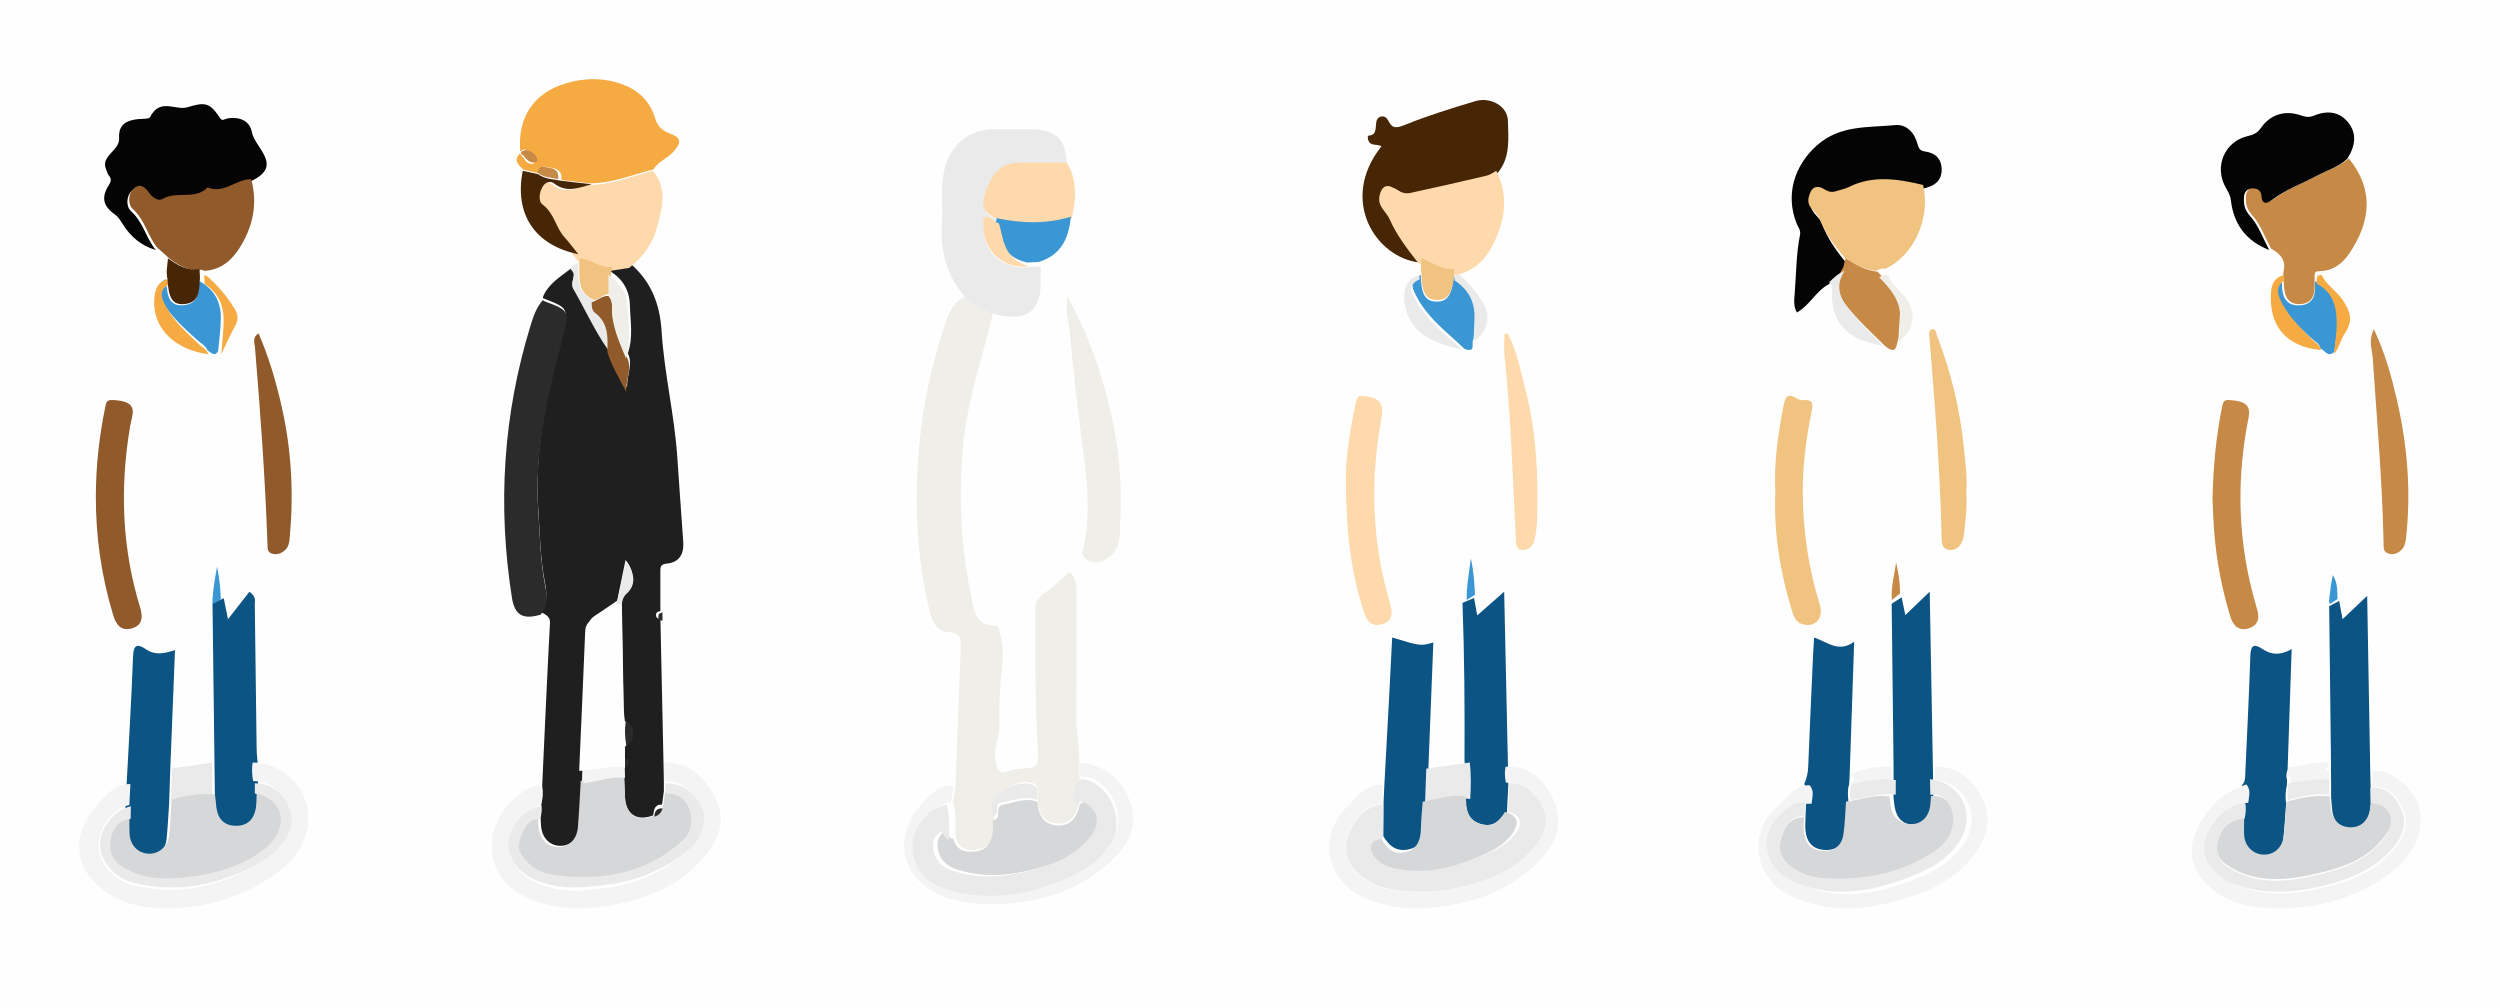 <?xml version="1.0" encoding="UTF-8"?>
<svg width="600px" height="242px" viewBox="0 0 600 242" version="1.1" xmlns="http://www.w3.org/2000/svg" xmlns:xlink="http://www.w3.org/1999/xlink">
    <title>Artboard Copy 9</title>
    <defs>
        <polygon id="path-1" points="-6.12658383e-15 0 602 0 602 242 -6.12658383e-15 242"></polygon>
    </defs>
    <g id="Artboard-Copy-9" stroke="none" stroke-width="1" fill="none" fill-rule="evenodd">
        <rect fill="#FFFFFF" x="0" y="0" width="600" height="242"></rect>
        <g id="Group-194" transform="translate(-1, 0)">
            <g id="Group-3">
                <mask id="mask-2" fill="white">
                    <use xlink:href="#path-1"></use>
                </mask>
                <g id="Clip-2"></g>
                <path d="M363.382,79.839 C363.091,79.901 362.801,79.963 362.51,80.024 C362.51,81.753 362.343,83.501 362.537,85.207 C364.214,99.981 364.715,114.832 365.546,129.661 C365.617,130.933 365.429,132.425 367.105,132.585 C368.822,132.749 370.129,131.797 370.535,130.047 C370.863,128.637 371.107,127.184 371.166,125.74 C371.608,114.776 371.019,103.892 368.029,93.269 C366.745,88.708 365.747,84.016 363.382,79.839 L363.382,79.839 Z M473.306,118.941 C473.643,115.48 473.106,112.066 472.769,108.646 C471.846,99.257 469.626,90.176 466.145,81.407 C465.901,80.795 465.897,79.634 464.948,79.888 C463.986,80.143 464.233,81.172 464.305,82.037 C465.208,92.833 466.111,103.627 466.678,114.451 C466.944,119.556 467.19,124.655 467.259,129.763 C467.277,131.099 467.442,132.405 469.028,132.634 C470.522,132.85 471.648,132.061 472.284,130.708 C472.545,130.157 472.698,129.525 472.756,128.915 C473.074,125.597 473.634,122.291 473.306,118.941 L473.306,118.941 Z M62.418,80.224 C60.869,81.287 61.468,82.535 61.555,83.57 C62.878,99.382 64.016,115.205 64.567,131.066 C64.6,132.012 64.495,133.004 65.715,133.321 C66.947,133.641 67.983,133.23 68.859,132.38 C69.85,131.419 69.85,130.108 69.959,128.876 C70.886,118.51 70.31,108.239 68.024,98.068 C66.66,91.997 64.944,86.051 62.418,80.224 L62.418,80.224 Z M570.278,79.816 C568.898,82.553 569.853,84.605 569.99,86.598 C571,101.35 572.334,116.082 572.625,130.877 C572.643,131.81 572.522,132.832 573.654,133.25 C574.846,133.69 575.913,133.353 576.835,132.536 C577.762,131.716 577.946,130.604 578.076,129.436 C579.311,118.342 578.379,107.397 575.823,96.567 C574.516,91.028 573.013,85.549 570.278,79.816 L570.278,79.816 Z M426.994,118.199 C426.59,128.092 428.113,137.507 430.798,146.766 C431.311,148.534 431.908,150.211 434.097,150.412 C436.704,150.652 438.225,148.462 437.33,145.458 C434.695,136.612 433.442,127.564 433.379,118.369 C433.335,111.803 434.159,105.283 435.405,98.841 C435.767,96.973 435.972,95.747 433.497,95.929 C433.006,95.964 432.412,95.818 432.007,95.546 C429.719,94.019 429.264,95.361 428.896,97.321 C427.586,104.298 426.636,111.299 426.994,118.199 L426.994,118.199 Z M324.79,114.906 C324.824,128.108 326.028,137.552 328.907,146.763 C329.575,148.901 330.393,150.927 333.123,150.272 C336.09,149.56 335.853,147.191 335.206,144.981 C330.971,130.526 330.526,115.862 333.085,101.123 C333.68,97.693 333.673,95.777 329.677,95.162 C328.054,94.912 327.56,94.821 327.183,96.529 C325.587,103.768 324.75,111.074 324.79,114.906 L324.79,114.906 Z M531.951,119.799 C532.087,122.387 532.163,125.517 532.434,128.628 C533.014,135.287 534.295,141.821 536.235,148.22 C536.895,150.397 538.304,151.775 540.657,151.019 C543.011,150.263 543.337,148.36 542.58,146.185 C542.443,145.793 542.357,145.382 542.242,144.982 C538.204,130.912 537.657,116.669 540.197,102.291 C540.721,99.323 541.977,96.52 536.963,96.009 C535,95.809 534.619,95.751 534.255,97.54 C532.794,104.712 532.143,111.96 531.951,119.799 L531.951,119.799 Z M23.889,119.189 C23.872,128.948 25.206,138.509 28.007,147.87 C28.689,150.148 29.836,151.825 32.43,151.061 C35.059,150.288 35.046,148.169 34.377,145.954 C30.041,131.6 29.582,117.033 32.004,102.312 C32.467,99.5 34.219,96.557 28.87,96.002 C26.541,95.761 26.433,96.065 26.095,97.753 C24.676,104.829 23.905,111.968 23.889,119.189 L23.889,119.189 Z M256.524,70.68 C256.524,72.824 256.325,74.164 256.559,75.424 C257.523,80.625 257.762,85.901 258.383,91.136 C259.15,97.602 259.956,104.063 260.8,110.519 C261.636,116.924 262.025,123.319 260.898,129.734 C260.633,131.239 259.302,132.928 261.496,134.143 C263.664,135.343 265.434,134.667 267.194,133.202 C269.918,130.936 269.382,127.674 269.558,124.843 C270.182,114.835 268.978,104.957 266.396,95.27 C264.181,86.955 261.25,78.914 256.524,70.68 L256.524,70.68 Z M434.504,188.675 C430.732,188.573 429.08,191.738 426.647,193.729 C419.643,199.458 420.598,210.653 429.979,214.951 C438.913,219.045 447.95,218.307 456.968,215.69 C464.249,213.58 470.979,210.39 475.32,203.678 C478.116,199.354 478.348,194.941 475.582,190.555 C473.11,186.64 469.705,184.155 464.826,184.278 C464.564,170.193 464.303,156.108 464.031,141.467 C461.779,143.586 460.006,145.255 458.001,147.144 C457.64,145.42 457.371,144.129 457.101,142.838 C457.18,140.284 456.62,137.828 455.924,135.345 C455.389,138.37 454.296,141.278 454.628,144.396 C454.781,157.273 454.935,170.151 455.088,183.028 C451.612,182.81 448.308,183.489 445.147,184.921 C445.475,174.996 445.803,165.071 446.147,154.623 C442.552,157.323 439.934,154.697 436.814,153.604 C436.723,155.183 436.638,156.406 436.585,157.63 C436.194,166.588 435.79,175.545 435.444,184.505 C435.387,185.976 435.107,187.35 434.504,188.675 L434.504,188.675 Z M539.82,188.047 C533.698,190.028 529.559,194.141 527.349,200.088 C525.688,204.556 527.071,208.629 530.26,211.828 C533.832,215.411 538.554,217.075 543.504,217.441 C555.093,218.296 565.839,215.751 575.23,208.59 C580.056,204.91 584.274,197.462 580.127,190.772 C577.741,186.922 573.344,184.214 570.052,184.911 C569.801,170.892 569.55,156.872 569.289,142.322 C567.053,144.394 565.219,146.092 563.202,147.961 C562.87,146.212 562.618,144.884 562.366,143.555 C562.234,141.639 562.541,139.612 560.871,137.533 C560.544,139.08 560.215,140.141 560.119,141.223 C560.014,142.419 559.465,143.596 559.884,144.826 C560.037,157.614 560.189,170.403 560.341,183.19 C556.969,182.886 553.752,183.965 550.452,184.296 C550.761,174.873 551.07,165.45 551.395,155.558 C548.911,157.035 546.767,157.02 544.679,155.569 C542.316,153.927 541.895,155.026 541.82,157.4 C541.53,166.554 541.068,175.703 540.671,184.853 C540.622,185.981 540.739,187.152 539.82,188.047 L539.82,188.047 Z M333.133,188.694 C329.031,188.156 327.05,191.314 324.594,193.616 C316.921,200.809 319.495,211.192 328.123,215.117 C334,217.792 340.009,218.27 346.331,217.544 C356.387,216.389 365.377,213.045 372.291,205.391 C376.068,201.209 376.914,196.249 374.217,191.217 C371.887,186.869 368.308,184.004 362.957,184.301 C362.669,170.211 362.381,156.123 362.081,141.459 C359.879,143.524 358.066,145.224 355.952,147.207 C355.64,145.378 355.435,144.173 355.229,142.967 C355.043,140.295 354.86,137.623 353.897,134.541 C353.352,138.099 352.483,141.068 352.605,144.176 C353.044,156.92 353.122,169.667 353.059,182.416 L343.139,183.9 C343.496,174.313 343.854,164.726 344.217,155.026 C341.295,155.888 341.295,155.888 334.886,153.838 C334.674,158.229 334.473,162.57 334.254,166.909 C333.886,174.171 333.507,181.432 333.133,188.694 L333.133,188.694 Z M42.23,183.857 C42.58,174.602 42.93,165.348 43.289,155.866 C40.944,156.624 38.853,157.19 36.808,155.727 C34.553,154.113 33.852,154.726 33.755,157.514 C33.393,167.934 32.774,178.345 32.252,188.759 C28.186,188.693 26.018,191.741 23.708,194.265 C18.878,199.544 18.017,207.086 24.074,212.451 C29.497,217.254 36.039,218.261 42.687,218.009 C52.503,217.638 61.617,214.702 69.502,208.486 C74.435,204.595 76.694,198.333 74.863,192.801 C73.146,187.612 67.655,183.721 61.986,183.677 C61.886,182.234 61.715,180.79 61.696,179.345 C61.549,167.905 61.441,156.466 61.279,145.028 C61.269,144.289 61.713,143.373 60.068,142.059 C58.603,144.031 57.137,146.003 55.187,148.626 C54.722,146.201 54.475,144.915 54.228,143.631 C54.148,141.05 53.848,138.503 53.058,135.383 C52.306,138.911 51.632,141.803 51.666,144.808 C51.814,157.344 51.962,169.879 52.11,182.415 L42.23,183.857 Z M258.325,52.493 C259.279,48.04 259.845,43.622 257.121,39.509 C257.11,33.165 254.685,30.769 248.254,30.757 C245.442,30.752 242.631,30.748 239.82,30.757 C233.532,30.779 229.17,34.219 227.614,40.238 C226.498,44.554 227.333,48.936 227.006,53.271 C226.478,60.271 228.376,66.395 233.295,71.498 C229.42,71.987 228.095,74.947 227.035,78.071 C223.759,87.73 221.594,97.598 220.653,107.796 C219.42,121.162 220.052,134.333 223.265,147.368 C223.874,149.84 225.191,152.134 227.842,152.202 C230.565,152.273 230.904,153.393 230.809,155.612 C230.333,166.837 229.939,178.066 229.516,189.294 C226.139,188.886 224.167,191.146 222.155,193.24 C213.928,201.804 217.269,213.188 228.729,216.385 C233.31,217.663 237.837,217.821 242.484,217.51 C252.471,216.843 261.385,213.546 268.487,206.353 C272.08,202.715 274.065,198.233 272.037,193.003 C269.858,187.38 265.714,184.179 259.616,183.669 C259.857,179.807 258.867,176.034 258.937,172.156 C259.115,162.344 258.952,152.527 259.02,142.713 C259.033,140.778 258.778,139.086 257.254,137.754 C255.197,139.494 253.277,141.437 251.044,142.905 C249.281,144.066 248.914,145.414 248.931,147.334 C249.026,158.274 248.885,169.214 249.537,180.15 C249.806,184.653 249.571,184.637 245.215,184.941 C244.193,185.012 243.144,185.242 242.19,185.612 C240.441,186.289 240.047,185.663 239.469,183.959 C238.346,180.639 240.283,177.771 240.237,174.636 C240.179,170.695 240.155,166.763 240.657,162.793 C241.093,159.35 241.327,155.721 240.282,152.236 C240.079,151.558 240.172,150.554 239.212,150.567 C235.1,150.623 234.387,148.358 233.565,144.639 C230.886,132.524 230.261,120.445 231.308,108.108 C232.289,96.539 236.291,85.751 238.923,74.611 C239.835,74.805 240.741,75.033 241.66,75.187 C247.819,76.224 250.81,73.729 250.841,67.542 C250.848,66.185 250.841,64.828 250.842,63.472 C256.214,61.772 257.883,57.55 258.325,52.493 L258.325,52.493 Z M453.439,83.343 C456.289,85.85 456.069,83.065 456.573,81.528 C460.241,78.611 460.807,75.1 458.65,71.436 C457.33,69.194 454.784,67.963 454.009,65.363 C460.743,61.999 464.632,52.856 462.834,44.618 C465.248,44.072 467.241,43.006 467.308,40.192 C467.373,37.459 465.823,35.966 463.172,35.612 C462.025,35.459 461.734,34.769 461.466,33.749 C460.757,31.047 458.781,29.003 456.138,29.263 C449.645,29.901 442.835,29.19 437.263,34.176 C431.77,39.092 429.633,46.236 432.41,53.103 C432.75,53.942 433.425,54.668 433.214,55.725 C432.271,60.442 432.3,65.252 431.917,70.023 C431.795,71.544 431.605,73.083 432.461,74.559 C435.613,72.772 437.068,69.334 440.141,67.712 C441.146,68.488 440.793,69.599 440.805,70.588 C440.901,78.832 445.636,82.063 453.439,83.343 L453.439,83.343 Z M561.291,84.762 C562.652,83.267 562.981,81.181 564.124,79.612 C566.406,76.48 565.386,74.011 563.332,71.228 C561.762,69.096 559.328,67.794 558.148,65.371 C561.515,65.297 563.84,63.371 565.55,60.787 C570.643,53.091 571.436,45.364 565.237,37.78 C567.464,34.449 567.552,31.409 565.492,28.904 C563.469,26.444 560.645,25.818 557.04,27.297 C555.821,27.797 554.931,27.54 553.808,27.164 C550.006,25.892 546.43,26.987 544.164,30.242 C543.305,31.476 542.366,31.901 540.964,32.217 C535.267,33.498 532.639,39.631 535.526,44.686 C536.089,45.672 536.656,46.551 536.798,47.774 C537.477,53.663 540.594,57.749 546.186,59.874 C548.557,61.121 549.994,62.846 549.177,65.722 C547.163,66.208 546.214,67.641 546.048,69.556 C545.337,77.759 549.303,83.17 558.125,84 C559.151,84.371 559.803,86.299 561.291,84.762 L561.291,84.762 Z M41.134,65.707 C38.302,66.348 37.829,68.605 37.7,70.951 C37.313,77.991 42.69,83.527 50.842,84.583 C51.636,84.91 52.383,86.286 53.264,84.69 C54.443,82.395 55.523,80.04 56.835,77.822 C57.825,76.149 57.595,74.821 56.555,73.283 C54.585,70.364 52.306,67.759 49.572,65.546 C53.616,65.316 56.237,62.897 58.176,59.682 C61.235,54.609 62.321,49.155 60.763,43.32 C68.674,39.579 61.761,35.368 61.028,31.442 C60.545,28.852 58.436,27.807 55.804,28.051 C55.394,28.09 54.97,28.19 54.596,28.359 C53.809,28.715 53.658,28.259 53.266,27.671 C50.908,24.134 49.74,24.244 45.756,25.441 C43.17,26.219 39.825,23.536 37.525,26.893 C37.407,27.065 37.253,27.227 37.187,27.417 C36.94,28.137 36.468,28.189 35.746,28.204 C31.288,28.297 29.478,29.548 29.658,32.925 C29.826,36.085 24.992,37.126 26.687,40.711 C26.864,41.087 26.929,41.542 27.18,41.851 C27.847,42.672 27.859,43.235 27.223,44.255 C25.409,47.166 25.843,49.29 28.557,51.261 C29.47,51.925 29.947,52.75 30.481,53.627 C32.334,56.676 34.848,58.911 38.332,59.935 C39.367,60.873 40.401,61.811 41.436,62.748 L41.134,65.707 Z M342.188,65.174 C339.221,66.098 338.229,68.995 338.852,72.682 C340.162,80.441 346.175,82.282 352.383,84.034 C355.341,85.135 353.691,82.28 354.517,81.551 C358.17,79.019 359,75.167 356.732,71.704 C355.152,69.292 353.333,67.111 351.149,65.233 C355.173,64.274 357.894,61.802 359.754,58.15 C362.649,52.464 363.575,46.751 360.534,40.827 C363.525,37.231 362.987,32.794 362.896,28.705 C362.82,25.216 358.698,22.993 355.069,24.06 C349.375,25.733 343.669,27.45 338.16,29.632 C336.093,30.451 335.08,30.58 334.102,28.575 C333.836,28.028 333.271,27.568 332.572,27.659 C329.942,28.002 332.497,32.051 329.382,32.177 C329.097,32.189 329.191,33.109 329.48,33.583 C330.138,34.662 331.556,34.075 332.498,34.686 C322.184,47.339 331.188,60.951 341.67,62.017 C341.899,62.234 342.127,62.452 342.357,62.67 C342.301,63.504 342.244,64.339 342.188,65.174 L342.188,65.174 Z M139.805,63.319 C139.144,63.827 138.089,63.906 137.971,65.004 C135.359,67.035 132.336,68.657 131.02,71.978 C129.452,73.725 128.748,75.868 128.076,78.066 C121.541,99.458 120.184,121.191 123.633,143.263 C124.282,147.416 126.188,148.606 130.455,147.344 C131.371,148.183 132.889,148.298 132.783,150.234 C132.072,163.249 131.497,176.272 130.878,189.292 C128.44,188.737 126.708,190.143 124.977,191.466 C116.619,197.856 116.15,209.349 125.466,214.543 C128.328,216.139 131.464,217.146 134.858,217.623 C138.743,218.169 142.524,218.035 146.305,217.468 C155.452,216.097 163.999,213.163 170.335,206.045 C173.87,202.074 175.953,197.287 173.125,191.996 C170.499,187.086 166.716,183.528 160.605,183.661 C160.354,172.176 160.103,160.689 159.853,149.204 C159.848,148.573 159.844,147.943 159.839,147.313 C159.841,144.191 159.858,141.07 159.839,137.948 C159.832,136.845 159.805,136.033 161.383,135.903 C164.455,135.649 165.645,133.617 165.445,130.7 C164.979,123.949 164.447,117.203 163.996,110.45 C163.313,100.256 160.793,90.284 160.145,80.114 C159.713,73.321 157.428,67.84 152.159,63.589 C155.362,61.143 157.75,58.073 158.822,54.173 C160.073,49.625 161.495,44.992 157.881,40.754 C159.074,38.822 161.328,38.113 162.795,36.466 C164.76,34.26 164.692,33.19 161.882,32.15 C159.945,31.432 158.885,30.433 158.26,28.394 C157.061,24.485 154.315,21.826 150.437,20.421 C145.751,18.722 141,18.788 136.301,20.241 C128.676,22.599 124.858,28.416 125.508,36.416 C125.426,36.592 125.392,36.777 125.408,36.971 C123.753,38.682 125.204,39.699 126.265,40.804 C124.243,51.405 129.11,59.03 139.277,61.19 C139.51,61.502 139.744,61.815 139.978,62.127 C139.921,62.524 139.863,62.922 139.805,63.319 L139.805,63.319 Z M300.687,241.941 C201.417,241.941 102.149,241.931 2.88,242 C0.529,242 0,241.471 0,239.121 C0.071,160.374 0.071,81.626 0,2.878 C0,0.529 0.53,0 2.88,0 C201.627,0.063 400.373,0.063 599.119,0 C601.47,0 602,0.529 602,2.878 C601.929,81.626 601.929,160.374 602,239.121 C602,241.471 601.47,242 599.119,242 C499.642,241.931 400.164,241.941 300.687,241.941 L300.687,241.941 Z" id="Fill-1" fill="#FEFEFE" mask="url(#mask-2)"></path>
            </g>
            <path d="M131.261,71.385 C132.549,68.065 135.51,66.445 138.068,64.415 C139.748,65.708 137.727,67.418 138.643,68.952 C141.512,73.754 143.853,78.879 147.141,83.431 C148.002,86.596 149.683,89.352 151.48,92.999 C151.516,89.685 152.941,87.299 151.68,84.776 C153.016,80.96 152.271,77.039 152.164,73.166 C152.066,69.597 150.391,66.85 147.328,65.037 L147.708,63.643 C149.127,63.429 150.546,63.214 151.965,63 C157.127,67.25 159.364,72.727 159.788,79.516 C160.423,89.678 162.891,99.644 163.559,109.831 C164.002,116.578 164.523,123.32 164.979,130.067 C165.175,132.981 164.009,135.012 161.001,135.265 C159.455,135.396 159.482,136.207 159.488,137.309 C159.507,140.429 159.49,143.548 159.488,146.668 C159.007,146.757 158.519,146.858 158.45,147.475 C158.361,148.263 158.891,148.459 159.502,148.558 C159.747,160.036 159.993,171.514 160.238,182.991 C160.267,184.451 160.296,185.91 160.325,187.369 C160.327,188.202 160.329,189.035 160.331,189.868 L159.891,193.098 C158.086,193.023 157.938,194.365 157.764,195.685 C153.941,197.169 151.234,195.5 151.004,191.494 C150.902,189.736 150.856,187.973 150.784,186.214 C150.768,185.393 150.752,184.573 150.736,183.753 L151.011,183.63 C151.324,183.464 151.86,183.349 151.908,183.125 C152.049,182.461 151.448,182.455 151.003,182.361 C150.999,181.321 150.996,180.281 150.993,179.24 C152.774,177.509 152.744,174.577 150.929,172.995 C150.843,171.868 150.703,170.741 150.681,169.613 C150.52,161.136 150.382,152.66 150.238,144.184 C150.406,143.288 150.532,142.476 151.303,141.743 C153.383,139.768 153.266,136.949 151.128,134.406 C150.785,136.079 150.455,137.694 150.123,139.309 C149.791,140.927 149.456,142.544 149.123,144.161 C147.348,145.365 145.598,146.608 143.792,147.761 C142.654,148.487 142.174,149.413 142.123,150.805 C141.713,161.988 141.238,173.166 140.783,184.346 C140.754,185.384 140.724,186.422 140.695,187.46 C140.48,191.087 140.324,194.72 140.034,198.342 C139.799,201.276 137.865,203.096 135.307,202.996 C132.866,202.9 131.12,201.071 130.864,198.317 C130.798,197.598 130.787,196.872 130.751,196.15 C130.983,195.118 131.14,194.083 130.873,193.032 C131.267,191.578 131.303,190.105 131.121,188.618 C131.728,175.607 132.291,162.594 132.987,149.588 C133.091,147.652 131.604,147.538 130.707,146.699 C132.508,144.67 132.223,142.16 131.791,139.882 C130.648,133.856 130.557,127.745 130.162,121.674 C129.248,107.629 132.349,94.098 135.8,80.642 C137.515,73.956 137.494,73.951 131.452,71.624 C131.371,71.593 131.324,71.467 131.261,71.385" id="Fill-4" fill="#1F1F1F"></path>
            <path d="M239.577,74.114 C236.984,85.261 233.042,96.055 232.075,107.63 C231.044,119.974 231.66,132.059 234.299,144.181 C235.109,147.902 235.811,150.169 239.862,150.112 C240.808,150.1 240.716,151.104 240.916,151.782 C241.945,155.27 241.715,158.9 241.285,162.345 C240.791,166.317 240.814,170.252 240.871,174.194 C240.917,177.331 239.009,180.201 240.116,183.523 C240.684,185.228 241.073,185.854 242.795,185.177 C243.735,184.807 244.769,184.577 245.776,184.505 C250.067,184.201 250.298,184.217 250.033,179.711 C249.391,168.77 249.53,157.824 249.436,146.877 C249.419,144.957 249.781,143.608 251.518,142.447 C253.717,140.977 255.608,139.033 257.635,137.293 C259.137,138.626 259.388,140.318 259.375,142.254 C259.308,152.074 259.468,161.896 259.293,171.713 C259.224,175.594 260.2,179.369 259.963,183.232 C259.964,183.857 259.964,184.481 259.965,185.105 C259.966,185.315 259.967,185.524 259.968,185.733 C259.967,186.362 259.966,186.991 259.965,187.62 C259.257,189.293 258.818,190.965 259.974,192.634 C259.255,196.218 257.437,197.893 254.546,197.638 C251.765,197.392 250.325,195.574 250.084,192.006 C249.917,190.463 250.779,188.483 248.485,187.814 C245.622,186.979 240.422,189.794 239.726,192.659 C239.438,193.844 239.618,195.146 239.585,196.395 C239.584,197.334 239.668,198.282 239.564,199.209 C239.296,201.561 238.292,203.491 235.8,203.876 C233.318,204.26 231.017,203.887 230.309,200.803 C230.255,198.069 230.63,195.302 229.703,192.635 C229.905,191.378 230.107,190.119 230.31,188.862 C230.727,177.628 231.115,166.392 231.585,155.16 C231.678,152.94 231.344,151.819 228.661,151.749 C226.049,151.68 224.752,149.385 224.152,146.912 C220.987,133.87 220.364,120.691 221.579,107.318 C222.506,97.114 224.638,87.241 227.866,77.577 C228.911,74.45 230.215,71.489 234.032,71 C235.881,72.038 237.729,73.076 239.577,74.114" id="Fill-6" fill="#EFEEE8"></path>
            <path d="M38.397,60 C34.858,58.984 32.305,56.764 30.422,53.737 C29.88,52.866 29.395,52.046 28.468,51.388 C25.711,49.43 25.27,47.321 27.113,44.43 C27.759,43.417 27.746,42.859 27.069,42.043 C26.815,41.736 26.748,41.285 26.568,40.911 C24.847,37.351 29.757,36.317 29.587,33.18 C29.403,29.826 31.242,28.584 35.77,28.492 C36.504,28.477 36.983,28.425 37.234,27.711 C37.3,27.521 37.457,27.361 37.576,27.19 C39.913,23.856 43.31,26.521 45.937,25.748 C49.983,24.559 51.17,24.45 53.565,27.962 C53.963,28.546 54.116,28.999 54.917,28.645 C55.296,28.478 55.727,28.378 56.143,28.34 C58.817,28.097 60.958,29.135 61.449,31.707 C62.194,35.606 69.216,39.787 61.181,43.501 C57.529,43.453 54.61,47.119 50.64,45.498 C50.592,45.477 50.47,45.603 50.395,45.674 C47.331,48.551 42.938,46.235 39.582,48.31 C38.76,48.819 37.259,47.964 36.576,47.009 C35.571,45.604 34.365,44.32 32.781,45.674 C31.198,47.026 31.235,49.615 32.478,50.721 C35.42,53.337 36.027,57.172 38.397,60" id="Fill-8" fill="#050404"></path>
            <path d="M238.923,75.19 C237.059,74.144 235.195,73.099 233.332,72.054 C228.445,66.912 226.56,60.742 227.085,53.689 C227.409,49.321 226.58,44.906 227.688,40.558 C229.234,34.493 233.568,31.027 239.814,31.006 C242.606,30.996 245.399,31 248.192,31.005 C254.58,31.017 256.989,33.431 257,39.824 C253.092,39.832 249.181,39.749 245.277,39.873 C241.169,40.003 238.826,42.702 237.428,47.748 C236.439,51.319 239.039,51.98 241.046,53.267 C240.976,53.639 240.905,54.011 240.835,54.383 C240.372,54.15 239.853,53.989 239.456,53.673 C237.224,51.89 237.048,53.191 237.083,55.181 C237.184,60.833 242.241,64.974 248.06,64.098 C248.961,64.054 249.861,64.011 250.761,63.967 C250.761,65.334 250.768,66.701 250.761,68.068 C250.73,74.301 247.76,76.815 241.641,75.771 C240.729,75.615 239.829,75.385 238.923,75.19" id="Fill-10" fill="#EAEAEA"></path>
            <path d="M125.84,36.315 C125.198,28.293 128.968,22.46 136.499,20.095 C141.139,18.638 145.83,18.572 150.459,20.275 C154.289,21.684 157.001,24.351 158.185,28.271 C158.802,30.316 159.85,31.317 161.763,32.037 C164.537,33.081 164.604,34.153 162.663,36.366 C161.215,38.017 158.989,38.727 157.812,40.665 C152.747,41.905 147.871,44.032 142.537,44 C140.253,43.729 137.968,43.458 135.684,43.187 C135.982,41.383 135.015,40.498 133.431,40.311 C132.195,40.165 130.529,39.199 130.116,41.521 C128.939,41.252 127.763,40.983 126.587,40.714 C125.539,39.606 124.106,38.587 125.74,36.872 C125.957,37.091 126.214,37.282 126.383,37.533 C126.967,38.396 127.47,39.366 128.711,39.307 C129.212,39.283 129.473,38.843 129.38,38.434 C129.082,37.12 128.22,36.242 126.964,35.874 C126.657,35.783 126.218,36.156 125.84,36.315" id="Fill-12" fill="#F5AA42"></path>
            <path d="M341.707,63 C331.24,61.912 322.248,48.025 332.548,35.116 C331.607,34.492 330.191,35.092 329.534,33.99 C329.246,33.507 329.152,32.568 329.436,32.555 C332.547,32.428 329.995,28.297 332.622,27.947 C333.319,27.854 333.884,28.322 334.15,28.881 C335.127,30.927 336.138,30.795 338.202,29.96 C343.704,27.733 349.402,25.981 355.089,24.274 C358.713,23.186 362.829,25.454 362.905,29.013 C362.996,33.185 363.533,37.712 360.546,41.381 C359.814,41.769 359.121,42.332 358.341,42.516 C352.28,43.954 346.209,45.356 340.122,46.678 C338.776,46.971 337.592,46.418 336.371,45.602 C334.543,44.378 333.306,45.128 332.852,47.375 C332.333,49.941 334.471,51.135 335.266,52.972 C336.9,56.744 339.289,59.844 341.707,63" id="Fill-14" fill="#462605"></path>
            <path d="M439.918,68.201 C436.854,69.811 435.403,73.225 432.262,75 C431.408,73.535 431.597,72.006 431.72,70.496 C432.101,65.758 432.072,60.982 433.012,56.298 C433.223,55.249 432.55,54.528 432.211,53.694 C429.443,46.876 431.572,39.782 437.049,34.9 C442.602,29.949 449.391,30.655 455.863,30.022 C458.498,29.764 460.468,31.795 461.175,34.476 C461.442,35.489 461.732,36.175 462.875,36.327 C465.518,36.678 467.063,38.161 466.998,40.874 C466.931,43.668 464.945,44.727 462.538,45.27 C456.642,43.803 450.767,42.771 445.007,45.828 C444.283,46.213 443.434,46.354 442.654,46.638 C441.558,47.037 440.662,47.19 439.486,46.404 C437.427,45.025 436.186,45.946 435.685,48.381 C435.157,50.951 437.594,51.803 438.226,53.546 C439.566,57.239 441.791,60.277 444.198,63.258 C444.033,63.962 443.867,64.666 443.703,65.371 C442.2,65.995 441,67.019 439.918,68.201" id="Fill-16" fill="#050404"></path>
            <path d="M131.313,72 C131.378,72.082 131.426,72.209 131.51,72.24 C137.737,74.574 137.758,74.579 135.991,81.283 C132.434,94.776 129.239,108.343 130.181,122.427 C130.587,128.515 130.681,134.642 131.86,140.684 C132.305,142.968 132.598,145.486 130.742,147.52 C126.435,148.784 124.511,147.593 123.857,143.431 C120.375,121.314 121.745,99.536 128.341,78.101 C129.018,75.898 129.73,73.75 131.313,72" id="Fill-18" fill="#2B2B2B"></path>
            <path d="M548.984,65.427 C549.785,62.603 548.378,60.911 546.057,59.685 C544.579,56.95 543.509,53.844 541.485,51.604 C540.065,50.033 539.92,48.673 540.028,46.986 C540.101,45.856 540.827,45.074 542.009,45.016 C543.151,44.96 544.105,45.506 544.176,46.709 C544.316,49.102 545.619,48.598 546.771,47.728 C550.068,45.236 553.944,43.882 557.535,41.971 C559.945,40.689 562.652,39.937 564.701,38 C570.768,45.445 569.991,53.029 565.007,60.583 C563.335,63.119 561.059,65.009 557.765,65.081 C556.021,64.99 556.65,66.334 556.491,67.202 C556.496,67.808 556.509,68.415 556.505,69.021 C556.487,71.406 555.39,72.934 552.931,72.998 C550.42,73.063 549.399,71.428 549.186,69.139 C549.111,68.336 549.096,67.527 549.053,66.721 C549.03,66.289 549.007,65.858 548.984,65.427" id="Fill-20" fill="#C78946"></path>
            <path d="M564.295,38.15 C562.242,40.101 559.53,40.859 557.114,42.151 C553.516,44.076 549.632,45.441 546.327,47.952 C545.173,48.828 543.868,49.336 543.727,46.924 C543.656,45.713 542.701,45.163 541.555,45.219 C540.371,45.277 539.644,46.066 539.571,47.203 C539.463,48.905 539.607,50.274 541.031,51.857 C543.059,54.114 544.131,57.243 545.612,60 C540.129,57.899 537.072,53.858 536.406,48.035 C536.268,46.825 535.712,45.956 535.159,44.98 C532.328,39.981 534.904,33.916 540.491,32.648 C541.866,32.336 542.788,31.915 543.63,30.696 C545.853,27.477 549.36,26.394 553.087,27.652 C554.189,28.023 555.062,28.278 556.257,27.783 C559.793,26.32 562.562,26.94 564.545,29.372 C566.566,31.85 566.48,34.856 564.295,38.15" id="Fill-22" fill="#050404"></path>
            <path d="M352.48,182.586 C352.546,169.952 352.463,157.32 352,144.693 C352.924,144.293 353.846,143.894 354.77,143.494 C354.987,144.689 355.203,145.884 355.533,147.696 C357.763,145.731 359.677,144.046 362.001,142 C362.317,156.531 362.621,170.492 362.925,184.453 C362.629,185.699 362.731,186.937 363,188.172 C362.889,190.432 362.78,192.692 362.669,194.951 C361.32,197.043 359.525,198.488 356.754,197.847 C353.869,197.179 352.817,195.143 352.795,192.506 C352.792,192.103 352.661,191.702 352.59,191.299 C352.771,188.393 352.834,185.487 352.48,182.586" id="Fill-24" fill="#0C5484"></path>
            <path d="M560.443,183.561 C560.296,170.869 560.148,158.177 560,145.485 C560.803,145.065 561.605,144.645 562.407,144.224 C562.652,145.542 562.896,146.861 563.218,148.597 C565.175,146.742 566.953,145.056 569.122,143 C569.375,157.441 569.618,171.355 569.861,185.269 C569.893,186.51 569.925,187.75 569.957,188.992 C569.971,190.232 569.985,191.474 570,192.714 C569.949,193.12 569.881,193.525 569.848,193.933 C569.593,197.095 567.887,199.005 565.314,199 C562.628,198.995 560.902,197.118 560.683,193.978 C560.626,193.164 560.538,192.35 560.465,191.536 C560.464,190.325 560.463,189.114 560.462,187.903 C560.452,187.046 560.442,186.19 560.431,185.334 C560.431,185.081 560.431,184.829 560.431,184.577 C560.435,184.238 560.439,183.899 560.443,183.561" id="Fill-26" fill="#0C5484"></path>
            <path d="M455.447,183.205 C455.298,170.438 455.149,157.671 455,144.903 C455.801,144.387 456.601,143.873 457.401,143.359 C457.663,144.639 457.924,145.919 458.274,147.628 C460.221,145.756 461.943,144.101 464.129,142 C464.392,156.515 464.647,170.479 464.901,184.444 C464.916,185.478 464.931,186.511 464.946,187.545 C464.964,188.785 464.982,190.025 465,191.265 C464.947,191.979 464.904,192.694 464.84,193.406 C464.599,196.092 462.843,198.034 460.472,198 C457.777,197.959 456.212,196.423 455.732,193.74 C455.589,192.94 455.533,192.124 455.436,191.316 C455.444,190.14 455.452,188.965 455.46,187.79 C455.455,186.261 455.451,184.733 455.447,183.205" id="Fill-28" fill="#0C5484"></path>
            <path d="M52.469,182.599 C52.312,169.988 52.156,157.377 52,144.766 C52.902,144.371 53.804,143.976 54.705,143.581 C54.965,144.874 55.226,146.167 55.717,148.607 C57.775,145.967 59.322,143.984 60.869,142 C62.605,143.322 62.137,144.243 62.148,144.986 C62.318,156.494 62.433,168.002 62.588,179.511 C62.607,180.965 62.788,182.416 62.894,183.87 C62.574,185.344 62.722,186.809 62.987,188.273 C62.991,189.115 62.995,189.956 63,190.798 C62.932,192.149 63.005,193.522 62.769,194.847 C62.31,197.426 60.678,199.009 57.851,199 C55.049,198.991 53.389,197.502 52.958,194.857 C52.774,193.728 52.701,192.582 52.577,191.443 C52.541,188.495 52.505,185.547 52.469,182.599" id="Fill-30" fill="#0C5484"></path>
            <path d="M341.04,62.69 C338.593,59.524 336.176,56.413 334.524,52.629 C333.72,50.786 331.556,49.588 332.081,47.014 C332.541,44.759 333.792,44.007 335.642,45.235 C336.877,46.054 338.075,46.608 339.437,46.315 C345.594,44.988 351.737,43.582 357.869,42.139 C358.657,41.954 359.358,41.389 360.099,41 C363.172,47.064 362.236,52.912 359.311,58.731 C357.432,62.47 354.683,65.001 350.617,65.982 C350.155,65.981 349.693,65.98 349.23,65.979 C346.351,66.219 344.205,64.313 341.734,63.357 C341.502,63.135 341.272,62.912 341.04,62.69" id="Fill-32" fill="#FDD9AB"></path>
            <path d="M434,188.172 C434.621,186.844 434.91,185.466 434.968,183.99 C435.325,175.005 435.742,166.022 436.144,157.038 C436.199,155.811 436.287,154.584 436.38,153 C439.596,154.097 442.295,156.73 446,154.022 C445.645,164.5 445.307,174.454 444.969,184.408 L444.925,185.635 C444.91,186.077 444.894,186.52 444.878,186.963 C444.847,187.395 444.815,187.826 444.785,188.257 C444.403,189.487 444.468,190.739 444.597,191.993 C444.395,194.673 444.354,197.376 443.947,200.026 C443.523,202.778 441.644,204.192 438.756,203.979 C435.981,203.775 434.619,202.032 434.327,199.485 C434.187,198.262 434.321,197.009 434.332,195.77 C434.377,194.699 434.423,193.628 434.47,192.557 C434.594,191.067 435.218,189.526 434,188.172" id="Fill-34" fill="#0C5484"></path>
            <path d="M539,188.525 C539.953,187.623 539.831,186.442 539.882,185.305 C540.294,176.083 540.773,166.861 541.073,157.635 C541.151,155.242 541.587,154.134 544.038,155.789 C546.203,157.252 548.426,157.266 551,155.778 C550.663,165.748 550.343,175.246 550.022,184.744 C549.722,185.553 549.623,186.372 549.897,187.209 C549.879,187.667 549.86,188.124 549.842,188.582 C549.443,190.044 549.516,191.525 549.66,193.009 C549.441,195.817 549.295,198.634 548.981,201.433 C548.656,204.328 546.504,206.157 543.847,205.989 C541.325,205.829 539.395,203.862 539.24,201.158 C539.156,199.704 539.253,198.24 539.267,196.781 C539.591,195.51 539.681,194.227 539.457,192.93 C539.614,191.432 540.22,189.889 539,188.525" id="Fill-36" fill="#0C5484"></path>
            <path d="M333.263,188.079 C333.659,180.771 334.06,173.463 334.45,166.155 C334.682,161.787 334.894,157.419 335.119,153 C341.906,155.064 341.906,155.064 345,154.196 C344.616,163.958 344.236,173.606 343.858,183.254 L343.544,191.88 C343.384,193.955 343.119,196.03 343.09,198.107 C343.052,200.737 342.307,202.956 339.43,203.76 C336.395,204.607 334.38,203.129 333,200.662 C333.019,197.933 333.039,195.203 333.057,192.473 C333.126,191.009 333.194,189.544 333.263,188.079" id="Fill-38" fill="#0C5484"></path>
            <path d="M31.331,189.225 C31.884,178.715 32.538,168.208 32.921,157.692 C33.023,154.877 33.764,154.259 36.148,155.888 C38.31,157.365 40.522,156.793 43,156.028 C42.621,165.598 42.251,174.937 41.881,184.277 C41.783,187.171 41.685,190.066 41.586,192.96 C41.389,195.783 41.265,198.613 40.975,201.428 C40.686,204.228 38.33,206.173 35.665,205.988 C33.035,205.806 31.166,203.863 31.041,201.123 C30.983,199.867 31.011,198.608 31,197.35 C31.022,196.299 31.044,195.249 31.067,194.198 C31.155,192.54 31.243,190.883 31.331,189.225" id="Fill-40" fill="#0C5484"></path>
            <path d="M142.215,44.395 C147.622,44.428 152.565,42.263 157.699,41 C161.316,45.327 159.892,50.057 158.641,54.701 C157.568,58.682 155.176,61.817 151.97,64.313 C150.519,64.531 149.069,64.751 147.618,64.969 C144.73,65.287 142.522,63.034 139.775,62.822 C139.541,62.503 139.307,62.184 139.072,61.865 C137.997,60.448 136.987,58.974 135.833,57.627 C133.744,55.187 133.471,51.657 130.711,49.49 C129.619,48.633 129.872,46.267 130.878,44.739 C131.456,43.863 132.588,43.519 133.37,44.176 C136.314,46.648 139.249,45.296 142.215,44.395" id="Fill-42" fill="#FDD9AB"></path>
            <path d="M443.787,61.943 C441.323,59.034 439.047,56.069 437.676,52.465 C437.029,50.764 434.535,49.933 435.076,47.424 C435.589,45.048 436.858,44.149 438.965,45.494 C440.168,46.262 441.085,46.112 442.206,45.723 C443.004,45.446 443.874,45.308 444.614,44.933 C450.509,41.949 456.52,42.957 462.553,44.387 C464.387,52.372 460.421,61.231 453.553,64.49 C452.713,64.352 451.958,64.552 451.264,65 C448.441,64.71 446.109,63.338 443.787,61.943" id="Fill-44" fill="#F1C380"></path>
            <path d="M32.291,188.175 C32.209,189.848 32.126,191.521 32.044,193.193 C28.205,194.072 24.752,198.437 24.644,202.547 C24.534,206.746 28.006,211.12 32.477,212.314 C40.766,214.527 48.873,213.696 56.741,210.442 C61.328,208.544 65.709,206.287 68.76,201.937 C70.791,199.042 71.133,196.088 69.713,192.979 C68.156,189.572 65.589,187.476 61.746,187.457 C61.498,185.976 61.36,184.492 61.658,183 C67.258,183.044 72.681,187.006 74.376,192.291 C76.184,197.926 73.953,204.303 69.082,208.265 C61.295,214.596 52.293,217.586 42.598,217.964 C36.031,218.22 29.571,217.195 24.215,212.303 C18.233,206.84 19.083,199.159 23.853,193.782 C26.135,191.211 28.277,188.108 32.291,188.175" id="Fill-46" fill="#F4F4F4"></path>
            <path d="M38.755,59.446 C36.411,56.628 35.811,52.805 32.901,50.197 C31.671,49.095 31.635,46.514 33.201,45.166 C34.767,43.816 35.96,45.097 36.954,46.497 C37.63,47.449 39.114,48.301 39.927,47.794 C43.247,45.725 47.592,48.034 50.622,45.167 C50.697,45.096 50.817,44.97 50.865,44.991 C54.792,46.606 57.679,42.953 61.291,43 C62.855,48.777 61.764,54.175 58.691,59.196 C56.743,62.378 54.109,64.773 50.05,65 C49.8,64.904 49.547,64.809 49.294,64.713 C46.367,65.2 44.091,63.801 41.873,62.232 C40.834,61.303 39.794,60.375 38.755,59.446" id="Fill-48" fill="#905A2B"></path>
            <path d="M257.077,71 C261.705,79.225 264.575,87.254 266.745,95.56 C269.273,105.234 270.452,115.1 269.842,125.095 C269.669,127.923 270.193,131.181 267.527,133.444 C265.802,134.906 264.069,135.582 261.946,134.384 C259.797,133.171 261.101,131.483 261.361,129.98 C262.464,123.573 262.083,117.186 261.264,110.789 C260.438,104.341 259.649,97.888 258.897,91.431 C258.29,86.203 258.056,80.933 257.111,75.739 C256.883,74.481 257.077,73.142 257.077,71" id="Fill-50" fill="#EFEEE8"></path>
            <path d="M131.097,188.747 C131.28,190.264 131.243,191.769 130.847,193.252 C127.473,193.814 124.196,197.447 123.379,201.528 C122.709,204.879 124.717,209.021 128.214,211.08 C129.622,211.91 131.196,212.514 132.763,212.965 C137.405,214.304 142.086,213.701 146.759,213.052 C154.043,212.042 160.52,209.1 166.084,204.162 C168.972,201.599 170.463,196.528 169.179,193.796 C167.433,190.081 164.885,187.329 160.458,187.472 C160.429,185.983 160.4,184.493 160.371,183.004 C166.389,182.867 170.114,186.497 172.7,191.505 C175.486,196.902 173.434,201.786 169.953,205.836 C163.714,213.097 155.296,216.09 146.289,217.488 C142.565,218.067 138.842,218.203 135.017,217.646 C131.674,217.16 128.586,216.132 125.767,214.504 C116.594,209.206 117.055,197.482 125.286,190.965 C126.99,189.615 128.696,188.181 131.097,188.747" id="Fill-52" fill="#F4F4F4"></path>
            <path d="M332.92,188.472 C332.856,189.946 332.793,191.42 332.728,192.894 C328.067,193.353 325.925,196.752 324.412,200.668 C323.136,203.974 324.423,207.678 327.497,210.161 C329.279,211.601 331.255,212.748 333.513,213.221 C339.009,214.37 344.583,214.323 349.99,213.106 C357.259,211.469 364.191,208.752 368.919,202.36 C370.896,199.688 371.838,196.58 370.037,193.256 C368.357,190.155 366.185,187.811 362.41,187.823 C362.159,186.56 362.062,185.294 362.34,184.021 C367.618,183.722 371.148,186.623 373.446,191.026 C376.106,196.123 375.273,201.147 371.546,205.382 C364.726,213.135 355.858,216.521 345.938,217.691 C339.703,218.426 333.776,217.941 327.979,215.233 C319.468,211.258 316.928,200.741 324.498,193.456 C326.919,191.125 328.874,187.926 332.92,188.472" id="Fill-54" fill="#F4F4F4"></path>
            <path d="M24,119.124 C24.015,111.947 24.796,104.849 26.233,97.814 C26.576,96.135 26.685,95.832 29.042,96.072 C34.459,96.624 32.685,99.55 32.216,102.346 C29.764,116.982 30.228,131.465 34.619,145.737 C35.296,147.939 35.309,150.046 32.647,150.814 C30.021,151.573 28.859,149.906 28.169,147.641 C25.333,138.335 23.982,128.829 24,119.124" id="Fill-56" fill="#905A2B"></path>
            <path d="M532,119.751 C532.191,111.956 532.843,104.75 534.305,97.619 C534.67,95.84 535.05,95.898 537.015,96.097 C542.033,96.605 540.776,99.392 540.251,102.343 C537.71,116.639 538.257,130.801 542.298,144.789 C542.413,145.188 542.499,145.595 542.636,145.986 C543.394,148.149 543.068,150.041 540.712,150.792 C538.358,151.544 536.947,150.173 536.286,148.01 C534.345,141.647 533.063,135.15 532.483,128.53 C532.212,125.436 532.136,122.324 532,119.751" id="Fill-58" fill="#C78946"></path>
            <path d="M540.137,188.266 C541.31,189.627 540.728,191.167 540.577,192.663 C536.158,192.664 531.401,198.256 530.834,202.666 C530.327,206.614 533.231,210.879 537.926,212.603 C544.469,215.006 551.25,214.745 557.856,213.24 C564.337,211.764 570.668,209.478 575.26,204.207 C577.656,201.457 579.36,198.133 577.816,194.425 C576.505,191.275 574.397,188.611 570.372,188.884 C570.339,187.626 570.307,186.368 570.275,185.11 C573.557,184.408 577.94,187.133 580.318,191.007 C584.453,197.738 580.247,205.232 575.437,208.934 C566.075,216.139 555.362,218.7 543.81,217.84 C538.875,217.472 534.168,215.798 530.607,212.193 C527.429,208.974 526.05,204.876 527.704,200.381 C529.908,194.397 534.034,190.259 540.137,188.266" id="Fill-60" fill="#F4F4F4"></path>
            <path d="M324.001,114.747 C323.961,110.942 324.811,103.684 326.433,96.494 C326.816,94.799 327.318,94.889 328.966,95.136 C333.027,95.747 333.034,97.651 332.429,101.058 C329.83,115.697 330.282,130.263 334.584,144.62 C335.242,146.816 335.482,149.168 332.467,149.876 C329.694,150.526 328.863,148.513 328.184,146.39 C325.26,137.241 324.036,127.86 324.001,114.747" id="Fill-62" fill="#FDD9AB"></path>
            <path d="M427.079,118.085 C426.709,111.253 427.688,104.32 429.039,97.412 C429.418,95.471 429.888,94.141 432.246,95.654 C432.665,95.923 433.277,96.068 433.782,96.032 C436.334,95.852 436.123,97.067 435.75,98.917 C434.466,105.295 433.615,111.752 433.662,118.253 C433.726,127.358 435.018,136.318 437.734,145.077 C438.657,148.051 437.088,150.22 434.401,149.982 C432.145,149.783 431.53,148.123 431,146.373 C428.231,137.204 426.662,127.882 427.079,118.085" id="Fill-64" fill="#F1C380"></path>
            <path d="M435.334,188.458 C436.506,189.826 435.905,191.382 435.786,192.888 C434.776,192.982 433.713,192.679 432.787,193.387 C429.293,196.056 426.152,199.103 426.746,204 C427.311,208.661 430.572,211.306 434.664,212.838 C442.737,215.861 450.748,214.632 458.527,211.794 C463.945,209.818 469.284,207.547 472.579,202.065 C476.411,195.69 472.845,188.011 465.441,187.173 C465.426,186.116 465.41,185.061 465.395,184.004 C470.232,183.88 473.608,186.397 476.058,190.363 C478.801,194.806 478.57,199.277 475.798,203.656 C471.494,210.456 464.823,213.687 457.605,215.826 C448.664,218.476 439.705,219.223 430.847,215.076 C421.548,210.723 420.6,199.382 427.544,193.578 C429.957,191.562 431.594,188.355 435.334,188.458" id="Fill-66" fill="#F4F4F4"></path>
            <path d="M259.83,187.388 C259.83,186.759 259.831,186.13 259.833,185.501 C260.26,185.29 260.25,185.08 259.83,184.873 C259.829,184.249 259.828,183.624 259.827,183 C265.896,183.511 270.022,186.713 272.191,192.34 C274.21,197.574 272.234,202.059 268.657,205.699 C261.587,212.896 252.714,216.195 242.773,216.864 C238.147,217.174 233.64,217.017 229.08,215.737 C217.672,212.539 214.347,201.147 222.536,192.578 C224.54,190.482 226.502,188.221 229.864,188.63 C229.659,189.887 229.455,191.145 229.25,192.403 C223.996,193.497 220.337,199.255 221.442,204.364 C222.616,209.787 226.73,211.902 231.332,213.013 C238.635,214.774 246.037,214.003 253.021,211.597 C258.836,209.594 264.585,206.981 268.101,201.302 C271.389,195.989 267.676,187.502 261.579,186.381 C260.559,186.194 260.458,187.146 259.83,187.388" id="Fill-68" fill="#F4F4F4"></path>
            <path d="M570.73,79 C573.443,84.773 574.934,90.291 576.23,95.867 C578.764,106.772 579.688,117.793 578.464,128.964 C578.335,130.14 578.153,131.26 577.233,132.086 C576.318,132.908 575.26,133.248 574.078,132.804 C572.955,132.384 573.075,131.355 573.057,130.415 C572.769,115.518 571.446,100.684 570.445,85.83 C570.309,83.823 569.363,81.757 570.73,79" id="Fill-70" fill="#C78946"></path>
            <path d="M63.047,80 C65.57,85.805 67.283,91.727 68.645,97.776 C70.928,107.907 71.503,118.138 70.578,128.464 C70.468,129.692 70.469,130.997 69.479,131.955 C68.605,132.801 67.57,133.211 66.34,132.892 C65.121,132.576 65.226,131.588 65.194,130.645 C64.643,114.846 63.508,99.084 62.186,83.332 C62.099,82.303 61.501,81.059 63.047,80" id="Fill-72" fill="#905A2B"></path>
            <path d="M472.896,118.22 C473.216,121.586 472.668,124.903 472.357,128.232 C472.299,128.844 472.149,129.479 471.894,130.032 C471.271,131.39 470.169,132.181 468.706,131.965 C467.152,131.734 466.991,130.424 466.973,129.085 C466.906,123.957 466.665,118.841 466.404,113.719 C465.849,102.857 464.964,92.026 464.081,81.193 C464.009,80.325 463.768,79.293 464.71,79.036 C465.64,78.782 465.643,79.947 465.882,80.561 C469.291,89.359 471.465,98.472 472.369,107.893 C472.699,111.326 473.224,114.751 472.896,118.22" id="Fill-74" fill="#F1C380"></path>
            <path d="M240.876,52.96 C238.847,51.625 236.22,50.94 237.219,47.237 C238.632,42.005 241,39.207 245.152,39.071 C249.098,38.943 253.05,39.029 257,39.021 C259.735,43.317 259.167,47.932 258.209,52.585 C252.467,54.505 246.684,54.311 240.876,52.96" id="Fill-76" fill="#FDD9AB"></path>
            <path d="M362.848,80 C364.985,84.116 365.887,88.74 367.047,93.235 C369.749,103.704 370.281,114.43 369.882,125.236 C369.829,126.659 369.608,128.091 369.312,129.481 C368.944,131.205 367.764,132.143 366.212,131.982 C364.698,131.825 364.868,130.353 364.804,129.1 C364.053,114.486 363.6,99.849 362.084,85.29 C361.91,83.608 362.06,81.886 362.06,80.182 C362.323,80.122 362.586,80.061 362.848,80" id="Fill-78" fill="#FDD9AB"></path>
            <path d="M443.907,62 C446.294,63.465 448.69,64.906 451.593,65.21 C454.541,68.072 457.182,71.09 456.99,75.493 C456.908,77.373 456.753,79.25 456.631,81.129 C456.103,82.693 456.333,85.528 453.346,82.977 C450.94,80.577 448.416,78.276 446.156,75.754 C443.164,72.418 440.17,68.954 443.386,64.166 C443.559,63.444 443.733,62.722 443.907,62" id="Fill-80" fill="#C78946"></path>
            <path d="M240.22,52.355 C246.177,53.636 252.11,53.82 258,52 C257.545,57.007 255.827,61.188 250.292,62.871 C249.358,62.914 248.425,62.957 247.493,63 C245.699,62.596 244.119,61.863 242.86,60.497 C240.995,58.475 240.78,55.864 240,53.452 C240.073,53.086 240.147,52.721 240.22,52.355" id="Fill-82" fill="#3B97D4"></path>
            <path d="M143,44.214 C139.966,45.08 136.964,46.379 133.952,44.004 C133.152,43.373 131.995,43.703 131.404,44.545 C130.375,46.013 130.116,48.286 131.232,49.11 C134.056,51.192 134.335,54.584 136.472,56.928 C137.653,58.222 138.686,59.639 139.785,61 C129.375,58.882 124.391,51.401 126.461,41 C127.681,41.263 128.901,41.526 130.12,41.788 C131.817,43.072 133.936,42.984 135.895,43.419 C138.263,43.684 140.632,43.949 143,44.214" id="Fill-84" fill="#462605"></path>
            <path d="M53.362,84.263 C52.442,85.82 51.662,84.476 50.832,84.157 C50.385,82.922 49.139,82.361 48.233,81.524 C45.23,78.752 42.087,76.077 40.116,72.525 C39.074,70.648 37.98,68.575 40.76,67 C40.804,67.197 40.876,67.392 40.886,67.591 C41.125,71.903 42.119,73.415 44.846,73.256 C48.64,73.034 48.653,70.327 48.773,67.748 C48.778,67.648 48.813,67.55 48.833,67.451 C52.339,69.382 53.991,72.367 54,76.048 C54.006,78.786 53.59,81.525 53.362,84.263" id="Fill-86" fill="#3B97D4"></path>
            <path d="M354.707,81.27 C353.847,81.998 355.564,84.852 352.485,83.75 C351.795,83.106 351.116,82.451 350.414,81.818 C346.941,78.691 343.359,75.615 341.15,71.494 C340.169,69.664 338.798,67.405 341.997,66 C342.076,70.627 343.059,72.326 345.694,72.387 C348.374,72.449 349.495,70.802 349.868,66.255 C352.857,68.123 354.719,70.744 354.954,74.154 C355.116,76.511 354.806,78.897 354.707,81.27" id="Fill-88" fill="#3B97D4"></path>
            <path d="M548.598,67 C548.644,67.808 548.661,68.617 548.741,69.422 C548.969,71.716 550.067,73.354 552.761,73.288 C555.401,73.224 556.578,71.693 556.599,69.304 C556.603,68.697 556.59,68.09 556.584,67.485 C559.858,68.906 561.44,71.422 561.859,74.669 C562.282,77.952 561.656,81.183 561.251,84.424 C559.689,85.934 559.004,84.04 557.925,83.674 C557.716,82.414 556.503,81.918 555.677,81.145 C552.892,78.54 550.027,75.981 548.154,72.698 C547.076,70.808 546.031,68.729 548.598,67" id="Fill-90" fill="#3B97D4"></path>
            <path d="M343,193 C343.104,190.158 343.208,187.317 343.312,184.475 C346.789,183.984 350.267,183.492 353.745,183 C354.098,185.912 354.035,188.828 353.854,191.744 C350.12,191.267 346.597,192.42 343,193" id="Fill-92" fill="#EAEAEA"></path>
            <path d="M42,193 C42.09,190.145 42.181,187.29 42.271,184.435 C45.481,183.957 48.69,183.478 51.9,183 C51.933,185.917 51.966,188.834 52,191.752 C48.582,191.458 45.258,191.958 42,193" id="Fill-94" fill="#EAEAEA"></path>
            <path d="M41.484,68.242 C38.856,69.78 39.891,71.805 40.875,73.639 C42.737,77.108 45.708,79.721 48.545,82.429 C49.401,83.245 50.578,83.794 51,85 C42.948,83.993 37.637,78.713 38.019,72 C38.146,69.763 38.613,67.61 41.411,67 C41.435,67.414 41.46,67.828 41.484,68.242" id="Fill-96" fill="#F5AA42"></path>
            <path d="M549.237,67.298 C546.824,69.03 547.807,71.113 548.82,73.006 C550.58,76.294 553.272,78.858 555.888,81.467 C556.664,82.241 557.804,82.738 558,84 C549.293,83.183 545.379,77.853 546.08,69.776 C546.244,67.89 547.181,66.478 549.169,66 C549.191,66.433 549.214,66.866 549.237,67.298" id="Fill-98" fill="#F5AA42"></path>
            <path d="M443.712,65 C440.713,69.582 443.505,72.896 446.295,76.089 C448.403,78.502 450.756,80.704 453,83 C445.372,81.753 440.742,78.606 440.649,70.577 C440.637,69.614 440.982,68.532 440,67.776 C441.062,66.617 442.239,65.612 443.712,65" id="Fill-100" fill="#EAEAEA"></path>
            <path d="M341.718,67.048 C338.582,68.391 339.926,70.547 340.888,72.295 C343.054,76.231 346.565,79.167 349.97,82.155 C350.658,82.759 351.324,83.384 352,84 C345.659,82.329 339.519,80.571 338.182,73.166 C337.545,69.647 338.558,66.881 341.59,66 C341.633,66.349 341.676,66.699 341.718,67.048" id="Fill-102" fill="#EAEAEA"></path>
            <path d="M41.076,66.389 C41.051,65.942 41.025,65.495 41,65.048 C41.103,64.031 41.207,63.016 41.309,62 C43.575,63.633 45.901,65.088 48.891,64.582 C48.928,65.343 48.964,66.104 49,66.865 C48.979,66.969 48.945,67.073 48.941,67.178 C48.823,69.899 48.811,72.754 45.085,72.988 C42.409,73.156 41.434,71.561 41.199,67.012 C41.189,66.803 41.118,66.597 41.076,66.389" id="Fill-104" fill="#462605"></path>
            <path d="M140.174,62 C142.915,62.208 145.119,64.408 148,64.097 C147.872,64.562 147.742,65.025 147.613,65.489 C147.635,67.147 147.657,68.805 147.679,70.464 C146.151,70.444 145.073,71.58 143.716,72 C139.353,70.374 140.169,66.575 140,63.189 C140.058,62.793 140.116,62.396 140.174,62" id="Fill-106" fill="#F1C380"></path>
            <path d="M342.131,65.605 C342.088,65.239 342.044,64.873 342,64.506 C342.057,63.671 342.116,62.835 342.173,62 C344.721,62.933 346.933,64.797 349.901,64.562 C349.935,64.994 349.968,65.427 350,65.86 C349.627,70.412 348.506,72.06 345.826,71.998 C343.192,71.937 342.209,70.237 342.131,65.605" id="Fill-108" fill="#F1C380"></path>
            <path d="M139.773,63 C139.936,66.443 139.147,70.306 143.368,71.96 C143.401,72.905 143.327,73.888 144.168,74.56 C147.241,77.011 147.062,80.517 146.952,84 C143.709,79.382 141.399,74.183 138.567,69.311 C137.663,67.755 139.658,66.02 138,64.708 C138.115,63.596 139.135,63.515 139.773,63" id="Fill-110" fill="#EAEAEA"></path>
            <path d="M561.145,85 C561.505,81.772 562.06,78.552 561.685,75.281 C561.313,72.046 559.908,69.54 557,68.124 C557.152,67.255 556.551,65.913 558.215,66.004 C559.314,68.379 561.584,69.654 563.05,71.742 C564.965,74.469 565.918,76.888 563.789,79.956 C562.722,81.492 562.416,83.537 561.145,85" id="Fill-112" fill="#F5AA42"></path>
            <path d="M50.099,68.167 C50.066,67.445 50.034,66.723 50,66 C50.232,66.095 50.465,66.189 50.695,66.284 C53.223,68.447 55.332,70.994 57.155,73.847 C58.117,75.351 58.331,76.649 57.414,78.285 C56.2,80.453 55.2,82.755 54.109,85 C54.31,82.259 54.679,79.517 54.672,76.775 C54.665,73.089 53.203,70.101 50.099,68.167" id="Fill-114" fill="#F5AA42"></path>
            <path d="M445,189 C445.03,188.627 445.06,188.255 445.09,187.882 C445.809,187.521 445.887,187.14 445.135,186.735 L445.176,185.675 C448.296,184.434 451.557,183.846 454.988,184.035 C454.992,185.37 454.996,186.705 455,188.041 C451.56,187.503 448.266,188.142 445,189" id="Fill-116" fill="#F4F4F4"></path>
            <path d="M456.722,82 C456.837,80.178 456.981,78.358 457.059,76.534 C457.238,72.265 454.762,69.337 452,66.563 C452.668,66.107 453.396,65.903 454.203,66.044 C454.964,68.611 457.466,69.827 458.763,72.04 C460.882,75.655 460.327,79.121 456.722,82" id="Fill-118" fill="#EFEEE8"></path>
            <path d="M350.092,67.272 C350.062,66.848 350.031,66.424 350,66 C350.445,66.001 350.891,66.002 351.336,66.003 C353.464,67.844 355.235,69.983 356.773,72.347 C358.983,75.742 358.175,79.518 354.617,82 C354.71,79.672 354.999,77.332 354.847,75.021 C354.628,71.675 352.887,69.105 350.092,67.272" id="Fill-120" fill="#EAEAEA"></path>
            <path d="M550.152,186.661 C549.893,185.818 549.986,184.993 550.271,184.178 C553.511,183.841 556.67,182.745 559.981,183.054 C559.977,183.401 559.972,183.748 559.967,184.095 C559.811,184.261 559.656,184.428 559.501,184.594 C559.657,184.685 559.813,184.777 559.969,184.869 C559.979,185.745 559.99,186.621 560,187.497 C556.939,186.761 553.986,188.229 550.948,187.969 C550.935,187.368 550.745,186.884 550.152,186.661" id="Fill-122" fill="#F4F4F4"></path>
            <path d="M355,142.745 C354.336,143.163 353.673,143.582 353.009,144 C352.916,140.774 353.576,137.692 353.989,134 C354.72,137.199 354.859,139.972 355,142.745" id="Fill-124" fill="#3B97D4"></path>
            <path d="M456.994,142.451 C456.346,142.968 455.697,143.483 455.048,144 C454.787,140.9 455.647,138.008 456.068,135 C456.615,137.469 457.056,139.912 456.994,142.451" id="Fill-126" fill="#C78946"></path>
            <path d="M54,143.876 C53.334,144.25 52.667,144.625 52.001,145 C51.974,142.131 52.5,139.369 53.087,136 C53.703,138.979 53.937,141.411 54,143.876" id="Fill-128" fill="#3B97D4"></path>
            <path d="M562,143.781 C561.373,144.188 560.745,144.594 560.118,145 C559.8,143.82 560.217,142.69 560.296,141.542 C560.368,140.504 560.618,139.485 560.866,138 C562.132,139.996 561.9,141.941 562,143.781" id="Fill-130" fill="#3B97D4"></path>
            <path d="M126.113,36.396 C126.526,36.257 127.006,35.933 127.341,36.012 C128.713,36.333 129.654,37.096 129.98,38.239 C130.081,38.595 129.796,38.978 129.249,38.998 C127.894,39.049 127.344,38.205 126.707,37.455 C126.521,37.237 126.241,37.071 126.004,36.88 C125.987,36.711 126.024,36.55 126.113,36.396" id="Fill-132" fill="#C78946"></path>
            <path d="M160,149 C159.424,148.896 158.925,148.688 159.009,147.854 C159.074,147.202 159.534,147.095 159.987,147 C159.991,147.667 159.995,148.333 160,149" id="Fill-134" fill="#2B2B2B"></path>
            <path d="M130.115,196.285 C130.153,197.024 130.164,197.767 130.233,198.503 C130.496,201.32 132.298,203.192 134.817,203.291 C137.457,203.393 139.453,201.53 139.695,198.528 C139.995,194.822 140.156,191.105 140.378,187.393 C143.863,187.082 147.204,185.573 150.79,186.118 C150.863,187.918 150.911,189.722 151.016,191.521 C151.253,195.62 154.047,197.328 157.992,195.808 C159.303,195.417 159.923,194.441 160.187,193.163 L160.641,189.857 C163.554,189.756 165.641,191.226 166.469,193.869 C167.306,196.542 167.37,199.386 165.044,201.599 C156.341,209.878 145.847,212.013 134.377,210.593 C131.973,210.295 129.571,209.626 127.748,207.854 C126.064,206.217 124.333,204.392 125.259,201.756 C126.11,199.332 126.67,196.44 130.115,196.285" id="Fill-136" fill="#D6D7D8"></path>
            <path d="M151,184.273 L150.703,184.396 C147.085,183.768 143.59,185.153 140,184.986 C140.489,173.861 141,162.738 141.441,151.611 C141.496,150.227 142.012,149.304 143.236,148.581 C145.178,147.434 147.061,146.198 148.969,145 C149.368,145.007 149.768,145.014 150.168,145.022 C150.324,153.457 150.472,161.891 150.645,170.325 C150.668,171.449 150.82,172.57 150.912,173.691 C150.599,175.766 150.7,177.836 150.98,179.905 C150.984,180.94 150.987,181.975 150.991,183.01 C150.994,183.431 150.997,183.852 151,184.273" id="Fill-138" fill="#FEFEFE"></path>
            <path d="M130.572,196.525 C127.172,196.672 126.619,199.415 125.779,201.713 C124.865,204.213 126.573,205.943 128.235,207.496 C130.035,209.176 132.406,209.81 134.779,210.093 C146.099,211.44 156.456,209.415 165.046,201.565 C167.342,199.466 167.279,196.769 166.453,194.234 C165.635,191.728 163.576,190.335 160.701,190.43 C160.699,189.621 160.696,188.813 160.695,188.005 C165.18,187.87 167.761,190.485 169.529,194.017 C170.83,196.614 169.321,201.434 166.394,203.871 C160.757,208.565 154.196,211.361 146.817,212.321 C142.082,212.938 137.34,213.511 132.637,212.239 C131.049,211.81 129.455,211.235 128.028,210.447 C124.486,208.489 122.451,204.552 123.13,201.367 C123.958,197.487 127.278,194.034 130.696,193.499 C130.969,194.52 130.808,195.524 130.572,196.525" id="Fill-140" fill="#EAEAEA"></path>
            <path d="M146.761,84.421 C146.876,80.985 147.065,77.525 143.84,75.106 C142.957,74.444 143.034,73.474 143,72.541 C144.377,72.12 145.471,70.981 147.022,71 C147.701,71.72 147.938,72.549 147.904,73.547 C147.753,77.99 149.726,81.849 151.462,85.768 C152.767,88.295 151.293,90.682 151.255,94 C149.394,90.349 147.653,87.59 146.761,84.421" id="Fill-142" fill="#905A2B"></path>
            <path d="M151.234,86 C149.603,82.033 147.749,78.127 147.891,73.63 C147.923,72.62 147.7,71.782 147.063,71.052 C147.042,69.368 147.021,67.684 147,66 C149.979,67.837 151.608,70.62 151.705,74.237 C151.809,78.16 152.534,82.133 151.234,86" id="Fill-144" fill="#EFEEE8"></path>
            <path d="M141.087,184.783 C144.396,184.957 147.616,183.519 150.951,184.17 C150.967,185.017 150.983,185.864 151,186.712 C147.555,186.162 144.347,187.686 141,188 C141.029,186.927 141.058,185.855 141.087,184.783" id="Fill-146" fill="#F4F4F4"></path>
            <path d="M150.212,145 C149.809,144.992 149.404,144.985 149,144.977 C149.363,143.322 149.726,141.668 150.088,140.014 C150.449,138.362 150.808,136.71 151.181,135 C153.508,137.6 153.635,140.483 151.372,142.503 C150.534,143.253 150.396,144.084 150.212,145" id="Fill-148" fill="#EAEAEA"></path>
            <path d="M151.311,179 C150.977,177.003 150.857,175.003 151.229,173 C153.557,174.52 153.595,177.337 151.311,179" id="Fill-150" fill="#2B2B2B"></path>
            <path d="M160,194.002 C159.759,194.968 159.194,195.705 158,196 C158.162,194.981 158.303,193.944 160,194.002" id="Fill-152" fill="#2B2B2B"></path>
            <path d="M151.009,184 C151.007,183.333 151.003,182.667 151,182 C151.481,182.147 152.13,182.158 151.977,183.204 C151.926,183.558 151.347,183.739 151.009,184" id="Fill-154" fill="#2B2B2B"></path>
            <path d="M229.828,201.238 C230.551,204.311 232.9,204.684 235.436,204.3 C237.98,203.917 239.006,201.994 239.278,199.651 C239.385,198.727 239.3,197.782 239.301,196.847 C240.631,196.706 240.544,195.711 240.566,194.784 C240.583,194.032 240.68,193.303 241.604,193.148 C244.389,192.679 247.1,191.272 250.022,192.474 C250.268,196.029 251.739,197.84 254.578,198.085 C257.531,198.34 259.387,196.67 260.121,193.1 C261.195,192.001 262.157,192.486 263.127,193.282 C265.651,195.354 265.628,198.148 263.036,201.123 C260.372,204.182 257.043,206.235 253.18,207.462 C245.839,209.792 238.441,211.134 230.821,208.731 C228.338,207.947 226.588,206.46 226.103,203.854 C225.826,202.372 226.069,200.795 227.306,199.862 C228.825,198.718 228.425,201.738 229.828,201.238" id="Fill-156" fill="#D6D7D8"></path>
            <path d="M228.783,201.412 C227.367,201.921 227.771,198.847 226.239,200.012 C224.992,200.961 224.747,202.566 225.026,204.074 C225.515,206.726 227.28,208.24 229.783,209.037 C237.468,211.483 244.928,210.117 252.331,207.746 C256.226,206.498 259.584,204.408 262.27,201.295 C264.884,198.268 264.907,195.424 262.361,193.315 C261.384,192.506 260.414,192.011 259.331,193.13 C258.141,191.437 258.593,189.741 259.321,188.046 C259.962,187.801 260.065,186.834 261.104,187.025 C267.318,188.161 271.101,196.765 267.75,202.152 C264.168,207.911 258.309,210.56 252.384,212.591 C245.266,215.03 237.722,215.812 230.28,214.026 C225.59,212.9 221.398,210.755 220.201,205.257 C219.075,200.077 222.804,194.239 228.159,193.13 C229.114,195.835 228.727,198.64 228.783,201.412" id="Fill-158" fill="#EAEAEA"></path>
            <path d="M249.973,191.978 C246.99,190.873 244.222,192.167 241.379,192.598 C240.435,192.741 240.336,193.411 240.318,194.103 C240.296,194.956 240.385,195.87 239.027,196 C239.062,194.856 238.873,193.662 239.173,192.576 C239.899,189.952 245.321,187.372 248.306,188.137 C250.698,188.75 249.798,190.563 249.973,191.978" id="Fill-160" fill="#EAEAEA"></path>
            <path d="M260.244,186 C260.917,186.33 260.934,186.664 260.249,187 C260.247,186.667 260.245,186.334 260.244,186" id="Fill-162" fill="#FEFEFE"></path>
            <path d="M240.761,53.638 C241.514,56.224 241.723,59.024 243.525,61.193 C244.74,62.657 246.266,63.444 248,63.876 C242.169,64.8 237.104,60.436 237.004,54.479 C236.969,52.381 237.145,51.01 239.381,52.889 C239.778,53.223 240.298,53.392 240.761,53.638" id="Fill-164" fill="#FDD9AB"></path>
            <path d="M134.953,43 C133.273,42.583 131.455,42.668 130,41.437 C130.368,39.26 131.849,40.166 132.948,40.303 C134.357,40.478 135.216,41.308 134.953,43" id="Fill-166" fill="#C78946"></path>
            <path d="M363.244,188 C367.094,187.988 369.308,190.313 371.022,193.387 C372.858,196.681 371.898,199.762 369.882,202.411 C365.061,208.747 357.993,211.44 350.58,213.062 C345.068,214.268 339.383,214.316 333.779,213.176 C331.476,212.708 329.462,211.571 327.645,210.143 C324.51,207.682 323.197,204.011 324.499,200.733 C326.043,196.852 328.226,193.482 332.979,193.027 C332.961,195.75 332.943,198.474 332.925,201.197 C330.344,201.597 329.617,203.083 331.053,205.164 C332.173,206.789 333.816,207.647 335.724,208.079 C343.192,209.768 350.229,208.165 357.063,205.236 C359.951,203.999 362.816,202.648 364.755,199.992 C366.633,197.417 365.946,195.495 362.929,194.868 C363.034,192.578 363.139,190.29 363.244,188" id="Fill-168" fill="#EAEAEA"></path>
            <path d="M362.169,194.877 C365.146,195.514 365.824,197.466 363.971,200.083 C362.058,202.782 359.23,204.155 356.381,205.412 C349.638,208.389 342.695,210.018 335.326,208.301 C333.443,207.863 331.823,206.99 330.717,205.339 C329.3,203.224 330.017,201.714 332.565,201.307 C333.858,203.808 335.746,205.306 338.59,204.447 C341.287,203.632 341.986,201.383 342.021,198.716 C342.048,196.611 342.297,194.508 342.447,192.404 C345.842,191.81 349.166,190.626 352.69,191.116 C352.757,191.531 352.88,191.944 352.883,192.358 C352.903,195.074 353.892,197.17 356.606,197.857 C359.212,198.517 360.901,197.029 362.169,194.877" id="Fill-170" fill="#D6D7D8"></path>
            <path d="M539.618,196.071 C539.604,197.503 539.51,198.938 539.592,200.365 C539.743,203.017 541.625,204.947 544.084,205.104 C546.676,205.27 548.774,203.474 549.091,200.634 C549.397,197.889 549.539,195.126 549.755,192.37 C553.157,191.506 556.564,190.692 560.128,191.116 C560.204,191.926 560.294,192.736 560.354,193.548 C560.582,196.677 562.382,198.546 565.181,198.552 C567.864,198.557 569.642,196.653 569.908,193.502 C569.942,193.096 570.013,192.693 570.066,192.289 C574.426,192.509 576.332,196.102 573.991,199.751 C573.438,200.613 572.757,201.405 572.078,202.181 C568.477,206.295 563.527,208.042 558.409,209.309 C551.017,211.141 543.595,212.345 536.466,208.231 C533.434,206.482 532.472,204.505 533.266,201.347 C534.068,198.155 536.446,196.181 539.618,196.071" id="Fill-172" fill="#D6D7D8"></path>
            <path d="M539.692,196.485 C536.54,196.595 534.177,198.562 533.38,201.744 C532.591,204.89 533.547,206.861 536.56,208.605 C543.644,212.704 551.019,211.504 558.364,209.678 C563.45,208.416 568.369,206.675 571.948,202.575 C572.622,201.801 573.298,201.011 573.848,200.153 C576.174,196.516 574.281,192.935 569.948,192.715 C569.934,191.483 569.919,190.251 569.903,189.019 C573.96,188.751 576.084,191.361 577.405,194.445 C578.961,198.077 577.243,201.333 574.829,204.026 C570.201,209.189 563.821,211.428 557.29,212.873 C550.633,214.347 543.798,214.603 537.205,212.25 C532.473,210.561 529.547,206.383 530.058,202.517 C530.629,198.198 535.423,192.72 539.876,192.72 C540.093,193.988 540.006,195.242 539.692,196.485" id="Fill-174" fill="#EAEAEA"></path>
            <path d="M560,190.765 C556.601,190.347 553.353,191.149 550.108,192 C549.972,190.568 549.905,189.137 550.276,187.725 C550.554,187.701 550.831,187.676 551.108,187.651 C554.091,187.901 556.991,186.495 559.997,187.2 C559.998,188.388 559.999,189.577 560,190.765" id="Fill-176" fill="#EAEAEA"></path>
            <path d="M559.88,185 C559.627,184.881 559.373,184.764 559.12,184.645 C559.372,184.431 559.624,184.216 559.877,184 C559.879,184.333 559.88,184.667 559.88,185" id="Fill-178" fill="#FEFEFE"></path>
            <path d="M433.959,196.108 C433.948,197.33 433.817,198.565 433.954,199.77 C434.24,202.282 435.579,204 438.305,204.201 C441.141,204.411 442.987,203.017 443.404,200.304 C443.804,197.691 443.843,195.026 444.043,192.385 C447.517,191.962 450.866,190.585 454.46,191.123 C454.561,191.929 454.62,192.743 454.769,193.54 C455.268,196.216 456.901,197.748 459.711,197.789 C462.184,197.823 464.014,195.887 464.265,193.208 C464.332,192.497 464.377,191.784 464.433,191.073 C467.409,190.75 469.014,192.403 469.728,194.903 C470.681,198.229 469.053,202.034 466.037,204.098 C457.637,209.849 448.176,211.534 438.16,210.86 C435.516,210.683 432.947,209.753 430.833,208.198 C428.734,206.654 427.399,204.48 428.271,201.747 C429.158,198.962 430.173,196.166 433.959,196.108" id="Fill-180" fill="#D6D7D8"></path>
            <path d="M434.081,195.822 C430.332,195.881 429.327,198.702 428.448,201.511 C427.585,204.268 428.907,206.461 430.986,208.019 C433.079,209.587 435.623,210.526 438.243,210.705 C448.162,211.384 457.532,209.685 465.851,203.883 C468.838,201.8 470.45,197.962 469.507,194.607 C468.799,192.085 467.21,190.418 464.262,190.743 C464.244,189.495 464.224,188.248 464.206,187 C471.694,187.825 475.301,195.387 471.425,201.664 C468.093,207.061 462.693,209.298 457.213,211.243 C449.347,214.037 441.245,215.247 433.081,212.271 C428.943,210.763 425.644,208.158 425.073,203.569 C424.473,198.747 427.649,195.747 431.183,193.118 C432.119,192.422 433.194,192.72 434.216,192.627 C434.171,193.692 434.126,194.757 434.081,195.822" id="Fill-182" fill="#EAEAEA"></path>
            <path d="M455.975,190.739 C452.224,190.201 448.729,191.578 445.104,192 C444.971,190.764 444.903,189.531 445.296,188.319 C448.791,187.341 452.317,186.612 456,187.226 C455.991,188.397 455.983,189.568 455.975,190.739" id="Fill-184" fill="#EAEAEA"></path>
            <path d="M42.202,191.905 C45.59,190.853 49.045,190.348 52.6,190.645 C52.718,191.782 52.789,192.927 52.965,194.055 C53.378,196.698 54.973,198.186 57.663,198.195 C60.377,198.204 61.943,196.622 62.383,194.045 C62.61,192.722 62.541,191.349 62.605,190 C68.325,190.943 70.683,195.849 67.71,200.687 C66.765,202.225 65.422,203.406 63.953,204.459 C58.756,208.186 52.679,209.811 46.553,210.613 C41.171,211.318 35.582,211.314 30.509,208.402 C27.621,206.745 26.577,204.301 27.152,201.269 C27.643,198.682 29.09,196.655 32.054,196.277 C32.065,197.531 32.038,198.785 32.093,200.036 C32.214,202.765 34.005,204.7 36.526,204.882 C39.08,205.066 41.339,203.129 41.616,200.34 C41.894,197.536 42.013,194.717 42.202,191.905" id="Fill-186" fill="#D6D7D8"></path>
            <path d="M32.35,196.542 C29.458,196.909 28.045,198.876 27.566,201.387 C27.004,204.329 28.023,206.702 30.843,208.31 C35.794,211.136 41.249,211.14 46.502,210.456 C52.481,209.678 58.413,208.101 63.485,204.484 C64.919,203.462 66.23,202.315 67.152,200.822 C70.053,196.126 67.752,191.365 62.169,190.449 C62.165,189.633 62.16,188.817 62.157,188 C66.006,188.018 68.577,190.027 70.135,193.291 C71.557,196.268 71.216,199.099 69.182,201.872 C66.126,206.04 61.739,208.202 57.146,210.019 C49.266,213.137 41.147,213.934 32.847,211.814 C28.37,210.67 24.892,206.479 25.003,202.456 C25.111,198.519 28.569,194.337 32.414,193.496 C32.392,194.512 32.371,195.527 32.35,196.542" id="Fill-188" fill="#EAEAEA"></path>
            <path d="M445.108,186 C446.324,186.707 446.198,187.37 445.035,188 C445.059,187.333 445.084,186.666 445.108,186" id="Fill-190" fill="#FEFEFE"></path>
            <path d="M551,187.89 C550.667,187.926 550.334,187.963 550,188 C550.02,187.334 550.041,186.667 550.06,186 C550.76,186.322 550.985,187.023 551,187.89" id="Fill-192" fill="#FEFEFE"></path>
        </g>
    </g>
</svg>
